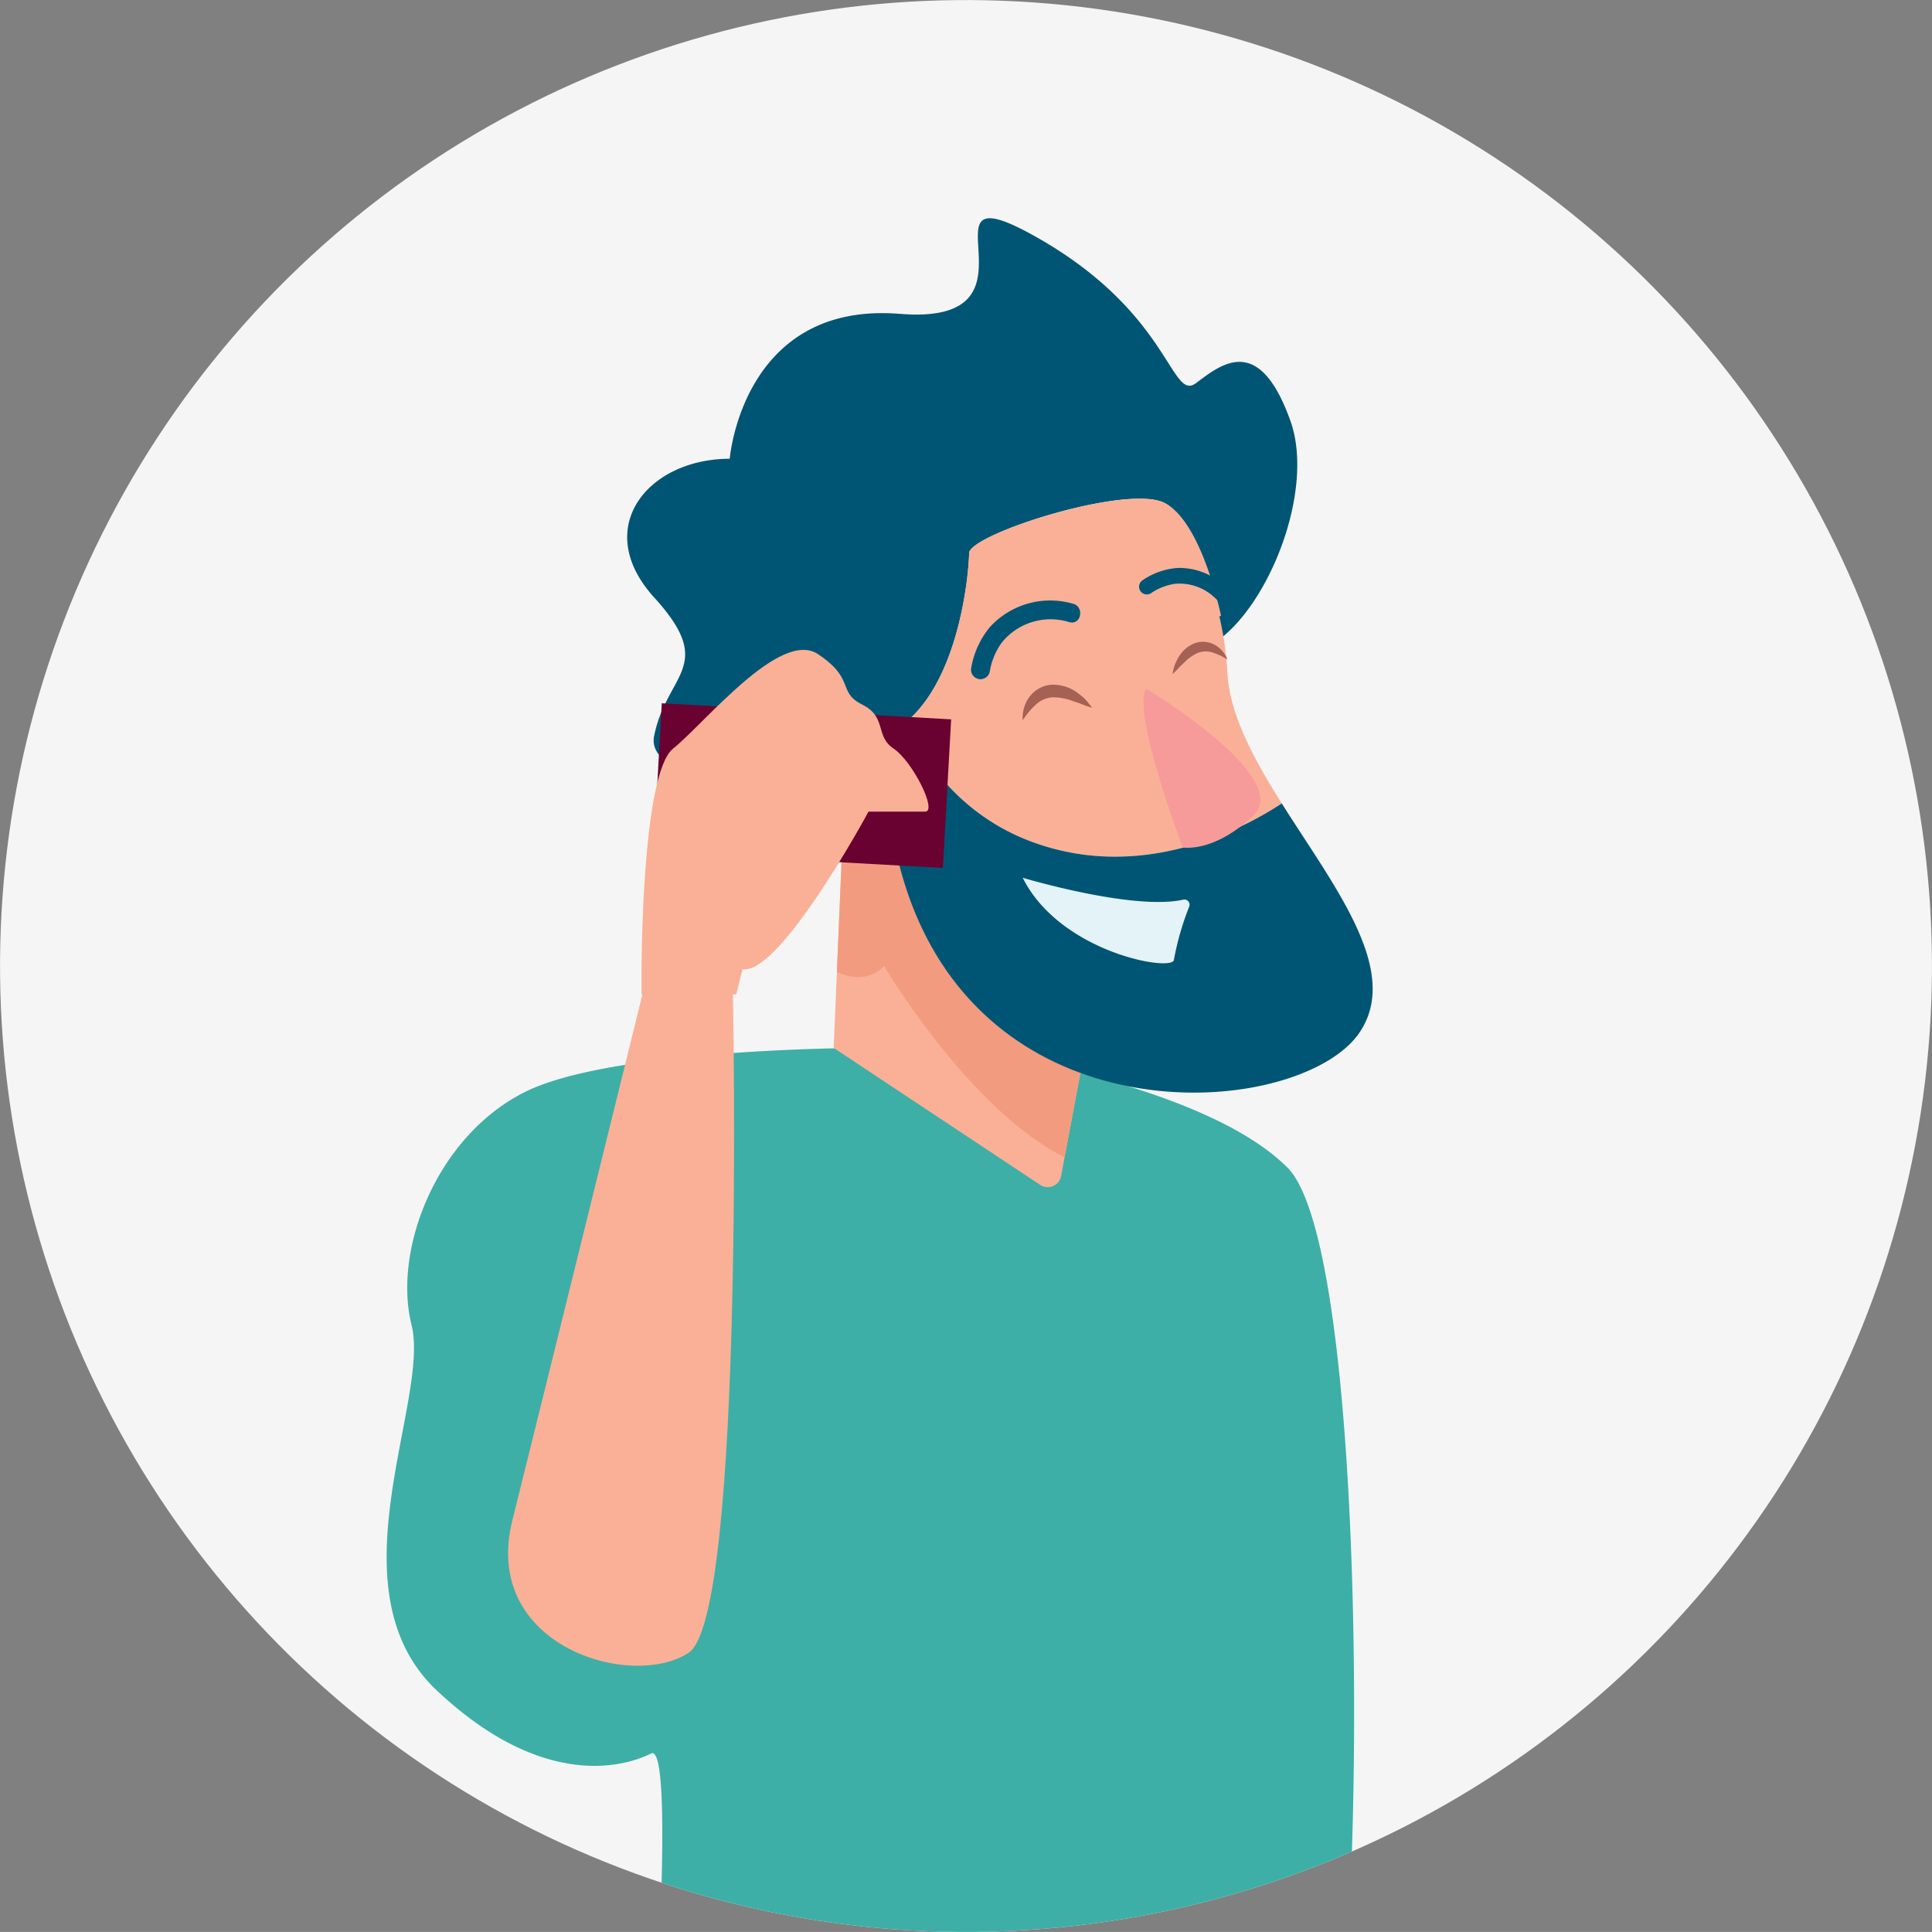 <?xml version="1.0" encoding="UTF-8"?> <svg xmlns="http://www.w3.org/2000/svg" xmlns:xlink="http://www.w3.org/1999/xlink" width="85.326" height="85.324" viewBox="0 0 85.326 85.324"><rect x="0" y="0" width="85.326" height="85.324" fill="#808080" stroke="none"/><defs><clipPath id="clip-path"><path id="Trazado_45" data-name="Trazado 45" d="M85.259-92.3A42.661,42.661,0,0,1,40.3-52.066,42.661,42.661,0,0,1,.067-97.027a42.661,42.661,0,0,1,44.962-40.229A42.661,42.661,0,0,1,85.259-92.3Z" transform="translate(0 137.324)" fill="none"></path></clipPath><clipPath id="clip-path-2"><path id="Trazado_32" data-name="Trazado 32" d="M59.675-80.773l-.417,9.879,9.132,6.056a.6.6,0,0,0,.91-.39l1.506-8.031L61.9-84.113Z" transform="translate(-59.258 84.113)" fill="none" clip-rule="evenodd"></path></clipPath></defs><g id="click-to-call" transform="translate(0 137.324)"><g id="Grupo_6" data-name="Grupo 6" transform="translate(0 -137.324)" clip-path="url(#clip-path)"><path id="Trazado_28" data-name="Trazado 28" d="M88.881-97.454A51.973,51.973,0,0,1,34.105-48.443a51.974,51.974,0,0,1-49.011-54.776A51.974,51.974,0,0,1,39.87-152.231,51.974,51.974,0,0,1,88.881-97.454Z" transform="translate(5.675 142.999)" fill="#f5f5f5"></path><path id="Trazado_29" data-name="Trazado 29" d="M48.616-62.84s-11.13,0-15.026,1.948S27.747-53.936,28.582-50.6,24.964-38.909,29.7-34.458c4.248,4,7.6,3.509,9.043,2.964a4.446,4.446,0,0,0,.418-.181c1.113-.557,0,14.747,0,14.747s28.1,1.67,29.774,0,2.226-36.73-1.67-40.626S52.512-62.84,52.512-62.84Z" transform="translate(-10.406 109.119)" fill="#3eafa6"></path><path id="Trazado_30" data-name="Trazado 30" d="M59.675-80.773l-.417,9.879,9.132,6.056a.6.6,0,0,0,.91-.39l1.506-8.031L61.9-84.113Z" transform="translate(-22.439 117.175)" fill="#f9b097"></path><g id="Grupo_5" data-name="Grupo 5" transform="translate(36.819 33.062)" clip-path="url(#clip-path-2)"><path id="Trazado_31" data-name="Trazado 31" d="M69.542-64.083c-4.241-2.126-7.972-8.451-7.972-8.451a1.574,1.574,0,0,1-1.144.495,2.173,2.173,0,0,1-.94-.238L59.7-77.3l2.165-1.587,5.829,4.407s.793.62,1.86,1.567l1.34,1.633Z" transform="translate(-59.344 82.134)" fill="#f39b7f"></path></g><path id="Trazado_33" data-name="Trazado 33" d="M54.673-98.665c4.453-.278,5.009-7.513,5.009-8.348s6.957-3.062,8.626-2.227c1.589.794,2.01,5.894,2.087,6.261,2.446-1.481,4.59-6.764,3.478-9.878-1.391-3.9-3.061-2.5-4.174-1.67s-1.113-3.061-6.956-6.4.835,3.9-6.121,3.339-7.513,6.4-7.513,6.4c-3.617,0-6.122,3.061-3.339,6.122s.556,3.339,0,6.122c-.29,1.451,2.523,2.07,5.281,2.329A4.8,4.8,0,0,1,54.673-98.665Z" transform="translate(-16.881 131.449)" fill="#005574"></path><path id="Trazado_34" data-name="Trazado 34" d="M69.447-86.943c5.119,2.226,9.879-.354,11.58-1.476-1.236-1.96-2.3-3.926-2.4-5.759a14.245,14.245,0,0,0-.354-2.492l.07-.043c-.077-.367-.909-4.184-2.5-4.978-1.67-.835-8.626,1.391-8.626,2.227,0,.663-.354,5.366-2.733,7.409A9.507,9.507,0,0,0,69.447-86.943Z" transform="translate(-24.419 123.9)" fill="#f9b097"></path><path id="Trazado_35" data-name="Trazado 35" d="M77.432-82.434c-1.7,1.123-6.461,3.7-11.58,1.476a9.507,9.507,0,0,1-4.96-5.112,3.776,3.776,0,0,1-2.276.938,4.8,4.8,0,0,0-3.622,2.051,47.8,47.8,0,0,0,5.014.175C61.4-67.045,78.1-68.158,80.878-72.332,82.7-75.059,79.762-78.737,77.432-82.434Z" transform="translate(-20.824 117.916)" fill="#005574"></path><path id="Trazado_36" data-name="Trazado 36" d="M46.816-87.334l12.78.71-.364,6.563-12.78-.71Z" transform="translate(-17.589 118.394)" fill="#690230"></path><path id="Trazado_37" data-name="Trazado 37" d="M45.6-77.03s0-8.626,1.392-9.74,4.73-5.286,6.4-4.173.835,1.669,1.949,2.226.556,1.391,1.391,1.947,1.949,2.783,1.392,2.783h-2.5s-3.9,7.234-5.565,6.957l-.278,1.113H45.6Z" transform="translate(-17.266 119.832)" fill="#f9b097"></path><path id="Trazado_38" data-name="Trazado 38" d="M46.042-68.4s.557,27.548-1.948,29.217-9.183-.278-7.791-5.844S42.7-70.9,42.7-70.9Z" transform="translate(-13.675 112.172)" fill="#f9b097"></path><path id="Trazado_39" data-name="Trazado 39" d="M72.694-74.932s4.868,1.461,7.091.967a.228.228,0,0,1,.264.3,12.606,12.606,0,0,0-.677,2.351C79.372-70.757,74.363-71.592,72.694-74.932Z" transform="translate(-27.526 113.698)" fill="#e3f3f7"></path><path id="Trazado_40" data-name="Trazado 40" d="M81.4-88.367s6.5,3.908,4.738,5.591-3.126,1.417-3.126,1.417S80.735-87.374,81.4-88.367Z" transform="translate(-30.776 118.785)" fill="#f69b99"></path><path id="Trazado_41" data-name="Trazado 41" d="M72.691-87.087a1.572,1.572,0,0,1,.279-1.007,1.337,1.337,0,0,1,.993-.562,1.819,1.819,0,0,1,1.057.293,3.7,3.7,0,0,1,.406.323,3.411,3.411,0,0,1,.326.4,4.175,4.175,0,0,1-.473-.166c-.15-.06-.3-.1-.445-.157A2.418,2.418,0,0,0,74-88.1a1.216,1.216,0,0,0-.706.3A3.654,3.654,0,0,0,72.691-87.087Z" transform="translate(-27.524 118.897)" fill="#a46154"></path><path id="Trazado_42" data-name="Trazado 42" d="M85.766-90.925a1.272,1.272,0,0,0-.551-.64,1.078,1.078,0,0,0-.92-.068,1.467,1.467,0,0,0-.672.578,3.01,3.01,0,0,0-.185.376,2.76,2.76,0,0,0-.1.4,3.39,3.39,0,0,0,.289-.285c.088-.1.188-.177.272-.268a1.946,1.946,0,0,1,.56-.383.979.979,0,0,1,.618-.027A2.911,2.911,0,0,1,85.766-90.925Z" transform="translate(-31.556 120.05)" fill="#a46154"></path><path id="Trazado_43" data-name="Trazado 43" d="M69.846-91.489a3.036,3.036,0,0,1,.527-1.271,2.77,2.77,0,0,1,3.01-.9c.527.106.641-.721.116-.827a3.608,3.608,0,0,0-3.652,1.042,3.873,3.873,0,0,0-.828,1.84A.418.418,0,0,0,69.846-91.489Z" transform="translate(-26.133 121.144)" fill="#005574"></path><path id="Trazado_44" data-name="Trazado 44" d="M81.508-95.851a2.479,2.479,0,0,1,1.049-.406,2.264,2.264,0,0,1,2.233,1.27c.235.372.788-.028.554-.4a2.951,2.951,0,0,0-2.679-1.57,3.164,3.164,0,0,0-1.556.551A.341.341,0,0,0,81.508-95.851Z" transform="translate(-30.66 122.04)" fill="#005574"></path></g></g></svg> 
